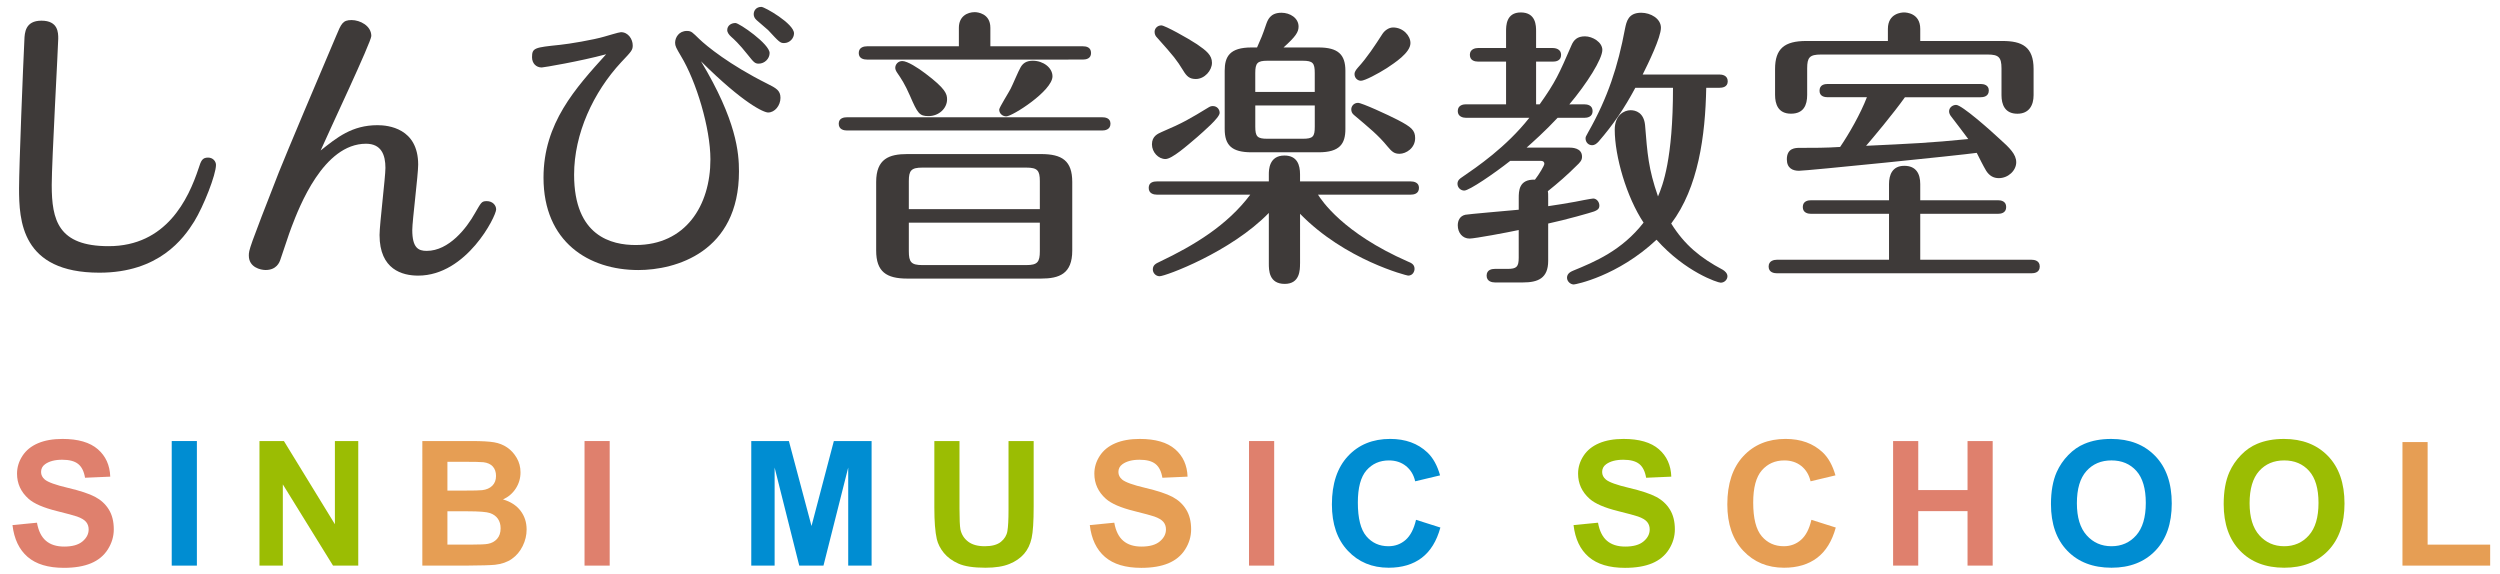 <?xml version="1.0" encoding="utf-8"?>
<!-- Generator: Adobe Illustrator 15.0.2, SVG Export Plug-In  -->
<!DOCTYPE svg PUBLIC "-//W3C//DTD SVG 1.1//EN" "http://www.w3.org/Graphics/SVG/1.1/DTD/svg11.dtd">
<svg version="1.1"
	 xmlns="http://www.w3.org/2000/svg" xmlns:xlink="http://www.w3.org/1999/xlink" xmlns:a="http://ns.adobe.com/AdobeSVGViewerExtensions/3.0/"
	 x="0px" y="0px" width="122px" height="28px" viewBox="0 0 122 28" overflow="visible" enable-background="new 0 0 122 28"
	 xml:space="preserve">
<defs>
</defs>
<path fill="#DF806D" d="M0.609,25.624l1.195-0.116c0.071,0.401,0.217,0.695,0.438,0.883c0.219,0.188,0.516,0.282,0.889,0.282
	c0.396,0,0.693-0.083,0.894-0.251c0.2-0.167,0.301-0.363,0.301-0.586c0-0.144-0.042-0.266-0.126-0.367
	c-0.085-0.101-0.232-0.188-0.442-0.263c-0.144-0.05-0.472-0.138-0.982-0.266c-0.657-0.163-1.12-0.363-1.385-0.601
	c-0.373-0.334-0.56-0.742-0.56-1.223c0-0.31,0.088-0.599,0.264-0.869c0.175-0.27,0.428-0.475,0.758-0.616
	c0.33-0.141,0.729-0.211,1.196-0.211c0.763,0,1.337,0.167,1.724,0.502c0.385,0.334,0.588,0.781,0.607,1.339L4.15,23.314
	c-0.052-0.312-0.164-0.537-0.338-0.674c-0.172-0.137-0.432-0.205-0.777-0.205c-0.355,0-0.635,0.073-0.837,0.22
	c-0.13,0.094-0.194,0.22-0.194,0.377c0,0.144,0.061,0.267,0.182,0.369c0.154,0.13,0.531,0.266,1.128,0.406
	c0.597,0.141,1.038,0.287,1.325,0.438c0.285,0.151,0.51,0.356,0.671,0.618c0.162,0.261,0.243,0.584,0.243,0.968
	c0,0.348-0.098,0.674-0.291,0.979s-0.467,0.53-0.82,0.678c-0.354,0.148-0.795,0.222-1.322,0.222c-0.77,0-1.359-0.178-1.771-0.533
	C0.936,26.821,0.689,26.304,0.609,25.624z"/>
<path fill="#008DD2" d="M8.38,27.602v-6.079h1.228v6.079H8.38z"/>
<path fill="#9BBD03" d="M12.662,27.602v-6.079h1.193l2.488,4.06v-4.06h1.14v6.079h-1.231l-2.45-3.964v3.964H12.662z"/>
<path fill="#E69E54" d="M20.607,21.523h2.43c0.48,0,0.839,0.021,1.075,0.061s0.448,0.124,0.634,0.25
	c0.188,0.127,0.343,0.296,0.467,0.508c0.125,0.211,0.188,0.448,0.188,0.711c0,0.285-0.077,0.546-0.23,0.784
	c-0.154,0.238-0.361,0.416-0.624,0.535c0.37,0.108,0.655,0.292,0.854,0.551c0.198,0.26,0.298,0.565,0.298,0.917
	c0,0.276-0.063,0.545-0.192,0.807s-0.305,0.47-0.527,0.626s-0.496,0.252-0.822,0.288c-0.205,0.022-0.698,0.036-1.48,0.042h-2.068
	V21.523z M21.834,22.535v1.406h0.805c0.479,0,0.775-0.007,0.891-0.021c0.211-0.025,0.376-0.098,0.496-0.218
	c0.12-0.121,0.18-0.279,0.18-0.475c0-0.188-0.051-0.34-0.154-0.458c-0.104-0.117-0.258-0.188-0.463-0.213
	c-0.121-0.014-0.471-0.021-1.049-0.021H21.834z M21.834,24.952v1.625h1.137c0.441,0,0.723-0.013,0.842-0.038
	c0.182-0.033,0.33-0.114,0.445-0.243c0.114-0.128,0.172-0.3,0.172-0.516c0-0.182-0.045-0.337-0.133-0.464
	c-0.088-0.127-0.217-0.22-0.383-0.278c-0.168-0.058-0.531-0.087-1.089-0.087H21.834z"/>
<path fill="#DF806D" d="M28.525,27.602v-6.079h1.228v6.079H28.525z"/>
<path fill="#008DD2" d="M36.662,27.602v-6.079h1.836l1.104,4.146l1.09-4.146h1.842v6.079h-1.141v-4.785l-1.207,4.785h-1.182
	l-1.202-4.785v4.785H36.662z"/>
<path fill="#9BBD03" d="M45.595,21.523h1.228v3.292c0,0.522,0.016,0.861,0.045,1.016c0.053,0.249,0.178,0.449,0.376,0.599
	c0.197,0.151,0.468,0.226,0.811,0.226c0.349,0,0.61-0.071,0.788-0.213c0.176-0.143,0.283-0.317,0.318-0.525
	c0.036-0.207,0.055-0.551,0.055-1.032v-3.363h1.227v3.193c0,0.729-0.033,1.245-0.1,1.546s-0.188,0.556-0.366,0.763
	c-0.179,0.207-0.417,0.373-0.716,0.495c-0.299,0.123-0.688,0.185-1.169,0.185c-0.581,0-1.021-0.067-1.32-0.201
	c-0.3-0.134-0.537-0.308-0.712-0.522c-0.174-0.214-0.288-0.439-0.344-0.674c-0.08-0.349-0.12-0.863-0.12-1.542V21.523z"/>
<path fill="#E69E54" d="M53.182,25.624l1.195-0.116c0.071,0.401,0.217,0.695,0.438,0.883c0.219,0.188,0.516,0.282,0.889,0.282
	c0.396,0,0.693-0.083,0.894-0.251c0.2-0.167,0.301-0.363,0.301-0.586c0-0.144-0.042-0.266-0.126-0.367
	c-0.085-0.101-0.232-0.188-0.442-0.263c-0.144-0.05-0.472-0.138-0.982-0.266c-0.657-0.163-1.12-0.363-1.385-0.601
	c-0.373-0.334-0.56-0.742-0.56-1.223c0-0.31,0.088-0.599,0.264-0.869c0.175-0.27,0.428-0.475,0.758-0.616
	c0.33-0.141,0.729-0.211,1.196-0.211c0.763,0,1.337,0.167,1.724,0.502c0.385,0.334,0.588,0.781,0.607,1.339l-1.229,0.054
	c-0.052-0.312-0.164-0.537-0.338-0.674c-0.172-0.137-0.432-0.205-0.777-0.205c-0.355,0-0.635,0.073-0.837,0.22
	c-0.13,0.094-0.194,0.22-0.194,0.377c0,0.144,0.061,0.267,0.182,0.369c0.154,0.13,0.531,0.266,1.128,0.406
	c0.597,0.141,1.038,0.287,1.325,0.438c0.285,0.151,0.51,0.356,0.671,0.618c0.162,0.261,0.243,0.584,0.243,0.968
	c0,0.348-0.098,0.674-0.291,0.979s-0.467,0.53-0.82,0.678c-0.354,0.148-0.795,0.222-1.322,0.222c-0.77,0-1.359-0.178-1.771-0.533
	C53.508,26.821,53.262,26.304,53.182,25.624z"/>
<path fill="#DF806D" d="M60.952,27.602v-6.079h1.228v6.079H60.952z"/>
<path fill="#008DD2" d="M69.102,25.367l1.189,0.377c-0.182,0.663-0.486,1.156-0.91,1.478c-0.424,0.322-0.963,0.483-1.615,0.483
	c-0.807,0-1.471-0.275-1.99-0.827c-0.52-0.551-0.779-1.305-0.779-2.262c0-1.012,0.262-1.797,0.784-2.357
	c0.522-0.56,1.209-0.84,2.061-0.84c0.743,0,1.348,0.22,1.812,0.659c0.277,0.26,0.484,0.633,0.622,1.12l-1.215,0.29
	c-0.071-0.315-0.222-0.563-0.45-0.746c-0.228-0.183-0.505-0.273-0.831-0.273c-0.45,0-0.815,0.162-1.097,0.485
	c-0.28,0.323-0.42,0.847-0.42,1.571c0,0.769,0.138,1.316,0.414,1.642s0.636,0.489,1.078,0.489c0.326,0,0.606-0.104,0.842-0.311
	C68.83,26.138,68.999,25.812,69.102,25.367z"/>
<path fill="#9BBD03" d="M76.789,25.624l1.194-0.116c0.071,0.401,0.218,0.695,0.438,0.883c0.22,0.188,0.517,0.282,0.89,0.282
	c0.395,0,0.693-0.083,0.893-0.251c0.201-0.167,0.301-0.363,0.301-0.586c0-0.144-0.042-0.266-0.126-0.367
	c-0.085-0.101-0.231-0.188-0.442-0.263c-0.143-0.05-0.471-0.138-0.982-0.266c-0.657-0.163-1.119-0.363-1.385-0.601
	c-0.373-0.334-0.56-0.742-0.56-1.223c0-0.31,0.088-0.599,0.264-0.869c0.175-0.27,0.429-0.475,0.759-0.616
	c0.33-0.141,0.729-0.211,1.195-0.211c0.764,0,1.338,0.167,1.724,0.502s0.588,0.781,0.607,1.339l-1.228,0.054
	c-0.053-0.312-0.165-0.537-0.338-0.674s-0.432-0.205-0.777-0.205c-0.356,0-0.636,0.073-0.838,0.22
	c-0.13,0.094-0.194,0.22-0.194,0.377c0,0.144,0.061,0.267,0.183,0.369c0.154,0.13,0.53,0.266,1.127,0.406
	c0.598,0.141,1.039,0.287,1.325,0.438c0.286,0.151,0.51,0.356,0.671,0.618c0.162,0.261,0.243,0.584,0.243,0.968
	c0,0.348-0.097,0.674-0.29,0.979s-0.467,0.53-0.82,0.678c-0.354,0.148-0.795,0.222-1.323,0.222c-0.769,0-1.358-0.178-1.771-0.533
	C77.115,26.821,76.869,26.304,76.789,25.624z"/>
<path fill="#E69E54" d="M88.396,25.367l1.19,0.377c-0.183,0.663-0.485,1.156-0.91,1.478c-0.425,0.322-0.962,0.483-1.614,0.483
	c-0.808,0-1.471-0.275-1.99-0.827c-0.52-0.551-0.779-1.305-0.779-2.262c0-1.012,0.261-1.797,0.783-2.357
	c0.521-0.56,1.209-0.84,2.061-0.84c0.744,0,1.348,0.22,1.812,0.659c0.275,0.26,0.482,0.633,0.621,1.12l-1.215,0.29
	c-0.072-0.315-0.222-0.563-0.449-0.746c-0.229-0.183-0.506-0.273-0.832-0.273c-0.45,0-0.816,0.162-1.097,0.485
	s-0.421,0.847-0.421,1.571c0,0.769,0.139,1.316,0.415,1.642s0.636,0.489,1.078,0.489c0.325,0,0.606-0.104,0.841-0.311
	C88.126,26.138,88.295,25.812,88.396,25.367z"/>
<path fill="#DF806D" d="M92.383,27.602v-6.079h1.228v2.393h2.405v-2.393h1.227v6.079h-1.227v-2.658H93.61v2.658H92.383z"/>
<path fill="#008DD2" d="M100.087,24.6c0-0.619,0.093-1.139,0.278-1.559c0.138-0.31,0.326-0.587,0.565-0.833
	c0.239-0.246,0.501-0.429,0.786-0.547c0.378-0.161,0.814-0.241,1.31-0.241c0.896,0,1.612,0.278,2.149,0.833
	c0.538,0.556,0.807,1.328,0.807,2.318c0,0.981-0.267,1.749-0.8,2.303c-0.534,0.554-1.247,0.831-2.14,0.831
	c-0.904,0-1.623-0.275-2.156-0.827C100.354,26.327,100.087,25.567,100.087,24.6z M101.352,24.558c0,0.688,0.158,1.21,0.477,1.565
	c0.318,0.355,0.722,0.533,1.211,0.533s0.891-0.176,1.204-0.529s0.471-0.881,0.471-1.586c0-0.696-0.153-1.216-0.458-1.559
	c-0.306-0.342-0.711-0.514-1.217-0.514s-0.914,0.173-1.223,0.52C101.506,23.336,101.352,23.859,101.352,24.558z"/>
<path fill="#9BBD03" d="M108.516,24.6c0-0.619,0.092-1.139,0.277-1.559c0.139-0.31,0.327-0.587,0.566-0.833
	c0.238-0.246,0.501-0.429,0.785-0.547c0.379-0.161,0.816-0.241,1.311-0.241c0.896,0,1.612,0.278,2.15,0.833
	c0.537,0.556,0.807,1.328,0.807,2.318c0,0.981-0.268,1.749-0.801,2.303s-1.246,0.831-2.14,0.831c-0.903,0-1.622-0.275-2.155-0.827
	C108.782,26.327,108.516,25.567,108.516,24.6z M109.78,24.558c0,0.688,0.159,1.21,0.477,1.565c0.317,0.355,0.722,0.533,1.211,0.533
	s0.891-0.176,1.204-0.529c0.314-0.353,0.471-0.881,0.471-1.586c0-0.696-0.152-1.216-0.458-1.559
	c-0.306-0.342-0.711-0.514-1.217-0.514s-0.913,0.173-1.224,0.52C109.936,23.336,109.78,23.859,109.78,24.558z"/>
<path fill="#E69E54" d="M117.24,27.602v-6.029h1.228v5.005h3.052v1.024H117.24z"/>
<path fill="#3E3A39" d="M10.54,8.048c0,0.476-0.603,2.012-1.062,2.759c-0.517,0.833-1.722,2.5-4.626,2.5
	c-3.821,0-3.922-2.557-3.922-4.122c0-1.063,0.2-6.05,0.26-7.241c0.013-0.346,0.043-0.935,0.832-0.935c0.82,0,0.82,0.589,0.82,0.877
	c0,0.315-0.318,6.005-0.318,7.14c0,1.724,0.318,2.987,2.775,2.987c2.813,0,3.891-2.285,4.395-3.807
	C9.809,7.85,9.867,7.69,10.154,7.69C10.396,7.69,10.54,7.878,10.54,8.048"/>
<path fill="#3E3A39" d="M18.423,6.109c0.518,0,1.984,0.146,1.984,1.926c0,0.502-0.288,2.746-0.288,3.188
	c0,0.878,0.3,1.02,0.703,1.02c1.092,0,1.955-1.122,2.355-1.838c0.303-0.518,0.316-0.59,0.576-0.59c0.286,0,0.459,0.202,0.459,0.404
	c0,0.328-1.436,3.231-3.806,3.231c-0.763,0-1.884-0.287-1.884-1.982c0-0.517,0.287-2.816,0.287-3.275
	c0-0.634-0.201-1.179-0.947-1.179c-2.083,0-3.262,3.089-3.635,4.067c-0.101,0.244-0.461,1.363-0.547,1.595
	c-0.043,0.128-0.186,0.5-0.719,0.5c-0.244,0-0.818-0.128-0.818-0.702c0-0.276,0-0.319,1.465-4.067
	c0.39-0.977,1.91-4.581,2.788-6.636c0.257-0.62,0.33-0.792,0.763-0.792c0.402,0,0.961,0.274,0.961,0.778
	c0,0.286-2.084,4.695-2.473,5.587C16.441,6.714,17.173,6.109,18.423,6.109"/>
<path fill="#3E3A39" d="M26.436,3.293c-0.271,0-0.473-0.2-0.473-0.502c0-0.459,0.129-0.474,1.365-0.603
	c0.43-0.042,1.637-0.244,2.169-0.403c0.112-0.027,0.704-0.215,0.806-0.215c0.357,0,0.574,0.345,0.574,0.646
	c0,0.229-0.059,0.288-0.562,0.819c-1.363,1.467-2.299,3.491-2.299,5.489c0,3.016,1.84,3.433,3.004,3.433
	c2.428,0,3.648-1.912,3.648-4.181c0-1.522-0.689-3.807-1.438-5.042c-0.229-0.389-0.285-0.487-0.285-0.647
	c0-0.259,0.187-0.577,0.574-0.577c0.229,0,0.271,0.074,0.602,0.39c0.359,0.347,1.479,1.264,3.319,2.183
	c0.433,0.216,0.647,0.332,0.647,0.69c0,0.373-0.273,0.717-0.604,0.717c-0.201,0-1.179-0.417-3.275-2.499
	c1.738,2.889,1.854,4.469,1.854,5.375c0,3.949-3.104,4.812-4.914,4.812c-2.414,0-4.625-1.367-4.625-4.511
	c0-2.658,1.564-4.369,3.057-6.02C28.305,2.992,26.523,3.293,26.436,3.293 M37.557,2.589c0,0.274-0.244,0.517-0.531,0.517
	c-0.188,0-0.245-0.071-0.531-0.429C36.062,2.13,35.803,1.901,35.688,1.8c-0.114-0.101-0.199-0.216-0.199-0.332
	c0-0.215,0.186-0.345,0.401-0.345C36.077,1.124,37.557,2.146,37.557,2.589 M38.748,1.629c0,0.228-0.2,0.473-0.488,0.473
	c-0.188,0-0.243-0.058-0.775-0.633c-0.044-0.044-0.444-0.387-0.562-0.486c-0.099-0.088-0.142-0.188-0.142-0.29
	c0-0.171,0.116-0.357,0.374-0.357C37.312,0.335,38.748,1.152,38.748,1.629"/>
<path fill="#3E3A39" d="M53.789,5.723c0.129,0,0.402,0.026,0.402,0.314c0,0.302-0.287,0.331-0.402,0.331H41.333
	c-0.144,0-0.403-0.043-0.403-0.331s0.273-0.314,0.403-0.314H53.789z M46.793,2.259V1.356c0-0.562,0.416-0.763,0.775-0.763
	c0.129,0,0.762,0.059,0.762,0.763v0.903h4.512c0.145,0,0.401,0.029,0.401,0.33c0,0.274-0.243,0.318-0.401,0.318H42.311
	c-0.131,0-0.404-0.03-0.404-0.318c0-0.287,0.26-0.33,0.404-0.33H46.793z M52.326,12.23c0,1.135-0.634,1.365-1.525,1.365h-6.523
	c-1.02,0-1.521-0.332-1.521-1.365V8.881c0-1.133,0.632-1.363,1.521-1.363h6.523c1.035,0,1.525,0.332,1.525,1.363V12.23z
	 M45.154,3.582c0.994,0.748,1.063,1.005,1.063,1.266c0,0.443-0.401,0.818-0.905,0.818c-0.444,0-0.531-0.129-0.904-0.991
	c-0.26-0.591-0.417-0.82-0.633-1.136c-0.057-0.087-0.086-0.158-0.086-0.23c0-0.158,0.129-0.33,0.344-0.33
	C44.277,2.979,44.795,3.308,45.154,3.582 M50.744,10.206V8.838c0-0.517-0.115-0.659-0.662-0.659h-5.07
	c-0.547,0-0.661,0.143-0.661,0.659v1.368H50.744z M44.351,10.866v1.392c0,0.533,0.114,0.678,0.661,0.678h5.07
	c0.547,0,0.662-0.145,0.662-0.678v-1.392H44.351z M51.361,3.725c0,0.705-1.955,1.954-2.256,1.954c-0.172,0-0.344-0.129-0.344-0.331
	c0-0.1,0.474-0.846,0.559-1.019c0.086-0.158,0.389-0.891,0.489-1.05c0.102-0.173,0.258-0.315,0.589-0.315
	C50.916,2.964,51.361,3.308,51.361,3.725"/>
<path fill="#3E3A39" d="M63.441,12.861c0,0.303,0,0.993-0.746,0.993c-0.776,0-0.776-0.677-0.776-0.993v-2.47
	c-1.854,1.91-5.044,3.089-5.331,3.089c-0.186,0-0.33-0.159-0.33-0.33c0-0.214,0.145-0.289,0.33-0.374
	c1.693-0.805,3.305-1.783,4.426-3.277h-4.555c-0.145,0-0.402-0.043-0.402-0.331c0-0.288,0.258-0.315,0.402-0.315h5.46V8.508
	c0-0.199,0-0.918,0.761-0.918c0.633,0,0.762,0.474,0.762,0.918v0.345h5.401c0.145,0,0.403,0.044,0.403,0.315
	c0,0.303-0.274,0.331-0.403,0.331h-4.525c0.173,0.273,1.208,1.868,4.381,3.262c0.174,0.07,0.331,0.143,0.331,0.359
	c0,0.129-0.086,0.33-0.314,0.33c-0.059,0-3.075-0.76-5.273-3.017V12.861z M59.519,5.508c0,0.241-0.804,0.918-1.091,1.177
	c-0.504,0.429-1.236,1.076-1.553,1.076c-0.344,0-0.66-0.33-0.66-0.717c0-0.403,0.289-0.518,0.475-0.603
	c1.049-0.446,1.379-0.648,2.299-1.207c0.071-0.043,0.129-0.058,0.199-0.058C59.391,5.177,59.519,5.334,59.519,5.508 M58.412,2.158
	c0.461,0.317,0.732,0.533,0.732,0.906c0,0.374-0.358,0.791-0.789,0.791c-0.303,0-0.446-0.129-0.617-0.417
	c-0.332-0.531-0.418-0.647-1.279-1.61c-0.057-0.056-0.115-0.143-0.115-0.273c0-0.173,0.145-0.316,0.33-0.316
	C56.848,1.239,57.982,1.872,58.412,2.158 M61.344,2.316c0.187-0.416,0.272-0.617,0.432-1.093c0.086-0.244,0.2-0.601,0.76-0.601
	c0.418,0,0.834,0.258,0.834,0.674c0,0.273-0.143,0.489-0.733,1.02h1.712c0.947,0,1.306,0.345,1.306,1.135v2.846
	c0,0.718-0.272,1.135-1.306,1.135h-3.275c-0.965,0-1.309-0.345-1.309-1.135V3.451c0-0.69,0.244-1.135,1.309-1.135H61.344z
	 M61.258,4.486h2.902V3.566c0-0.487-0.088-0.602-0.589-0.602h-1.724c-0.489,0-0.59,0.115-0.59,0.602V4.486z M64.16,5.147h-2.902
	v1.035c0,0.488,0.101,0.589,0.59,0.589h1.724c0.501,0,0.589-0.101,0.589-0.589V5.147z M68.211,5.852
	c0.661,0.345,0.848,0.502,0.848,0.889c0,0.489-0.445,0.764-0.762,0.764c-0.258,0-0.373-0.102-0.588-0.359
	c-0.445-0.547-0.892-0.906-1.639-1.538c-0.086-0.072-0.128-0.159-0.128-0.273c0-0.157,0.128-0.316,0.329-0.316
	C66.458,5.018,67.737,5.607,68.211,5.852 M68.83,2.102c0,0.476-0.791,0.978-1.152,1.221c-0.43,0.274-1.076,0.618-1.264,0.618
	c-0.143,0-0.314-0.113-0.314-0.332c0-0.085,0.057-0.186,0.158-0.301c0.459-0.501,0.834-1.078,1.205-1.653
	c0.102-0.157,0.303-0.314,0.519-0.314C68.471,1.34,68.83,1.741,68.83,2.102"/>
<path fill="#3E3A39" d="M77.316,5.091c0.145,0,0.403,0.042,0.403,0.33c0,0.286-0.259,0.329-0.403,0.329H76.01
	c-0.617,0.66-1.221,1.194-1.51,1.452h2.042c0.157,0,0.661,0,0.661,0.446c0,0.171-0.088,0.272-0.274,0.445
	c-0.431,0.432-0.905,0.846-1.394,1.236c0.016,0.102,0.016,0.114,0.016,0.344v0.388c0.473-0.072,0.861-0.129,1.319-0.215
	c0.059-0.015,0.806-0.158,0.879-0.158c0.157,0,0.3,0.158,0.3,0.345c0,0.171-0.114,0.229-0.258,0.286
	c-0.158,0.058-1.364,0.403-2.24,0.59v1.825c0,0.849-0.504,1.049-1.223,1.049h-1.379c-0.13,0-0.402-0.043-0.402-0.331
	c0-0.301,0.272-0.33,0.402-0.33h0.617c0.445,0,0.547-0.101,0.547-0.546v-1.351c-0.531,0.116-2.154,0.417-2.399,0.417
	c-0.345,0-0.575-0.284-0.575-0.647c0-0.228,0.101-0.458,0.373-0.516c0.133-0.028,1.984-0.188,2.602-0.245v-0.56
	c0-0.344,0-0.935,0.791-0.906c0.201-0.258,0.459-0.688,0.459-0.773c0-0.089-0.058-0.144-0.158-0.144h-1.509
	C72.92,8.464,71.699,9.3,71.456,9.3c-0.174,0-0.331-0.144-0.331-0.332c0-0.173,0.129-0.259,0.215-0.316
	c0.733-0.503,2.156-1.466,3.291-2.903h-3.088c-0.129,0-0.404-0.043-0.404-0.329c0-0.302,0.287-0.33,0.404-0.33h1.953V3.006h-1.365
	c-0.145,0-0.402-0.042-0.402-0.33c0-0.287,0.273-0.333,0.402-0.333h1.365V1.527c0-0.261,0-0.92,0.718-0.92
	c0.747,0,0.747,0.659,0.747,0.92v0.817h0.818c0.145,0,0.402,0.059,0.402,0.333c0,0.302-0.271,0.33-0.402,0.33h-0.818v2.085h0.174
	c0.775-1.094,0.947-1.482,1.55-2.875c0.114-0.272,0.288-0.444,0.661-0.444c0.374,0,0.848,0.288,0.848,0.662
	c0,0.443-0.747,1.635-1.61,2.658H77.316z M83.264,4.285c-0.043,2.341-0.386,4.871-1.709,6.623c0.646,1.035,1.408,1.667,2.516,2.256
	c0.1,0.059,0.228,0.172,0.228,0.316c0,0.16-0.142,0.315-0.329,0.315c-0.143,0-1.723-0.518-3.131-2.097
	c-1.898,1.781-3.952,2.184-4.039,2.184c-0.156,0-0.33-0.144-0.33-0.33c0-0.216,0.203-0.302,0.303-0.345
	c1.049-0.431,2.371-0.978,3.433-2.343c-0.831-1.248-1.407-3.234-1.407-4.54c0-0.704,0.459-0.946,0.775-0.946
	c0.244,0,0.646,0.113,0.705,0.73c0.115,1.396,0.158,2.113,0.631,3.477c0.232-0.545,0.732-1.81,0.732-5.301h-1.838
	c-0.531,0.992-1.063,1.782-1.797,2.629C77.921,7,77.834,7.086,77.69,7.086c-0.173,0-0.315-0.143-0.315-0.329
	c0-0.072,0.014-0.102,0.129-0.305c0.963-1.695,1.452-3.217,1.797-5.054c0.072-0.347,0.157-0.776,0.789-0.776
	c0.461,0,0.963,0.285,0.963,0.733c0,0.472-0.617,1.737-0.891,2.282h3.749c0.114,0,0.402,0.03,0.402,0.332
	c0,0.287-0.272,0.315-0.402,0.315H83.264z"/>
<path fill="#3E3A39" d="M92.184,8.982c0-0.445,0.16-0.89,0.746-0.89c0.577,0,0.778,0.388,0.778,0.89v0.79h3.791
	c0.131,0,0.403,0.03,0.403,0.331c0,0.302-0.272,0.331-0.403,0.331h-3.791v2.242h5.431c0.143,0,0.401,0.042,0.401,0.33
	c0,0.301-0.272,0.33-0.401,0.33H86.712c-0.144,0-0.403-0.043-0.403-0.33c0-0.288,0.272-0.33,0.403-0.33h5.472v-2.242h-3.805
	c-0.146,0-0.403-0.043-0.403-0.331c0-0.301,0.272-0.331,0.403-0.331h3.805V8.982z M92.129,2V1.411c0-0.774,0.688-0.804,0.789-0.804
	c0.1,0,0.79,0.029,0.79,0.804V2h4.009c0.949,0,1.522,0.274,1.522,1.367v1.277c0,0.489-0.216,0.906-0.792,0.906
	c-0.616,0-0.774-0.458-0.774-0.906V3.336c0-0.546-0.144-0.675-0.675-0.675h-8.133c-0.56,0-0.675,0.145-0.675,0.675v1.294
	c0,0.502-0.173,0.918-0.79,0.918c-0.633,0-0.777-0.475-0.777-0.918V3.367c0-0.993,0.46-1.367,1.523-1.367H92.129z M89.195,4.745
	c-0.157,0-0.402-0.042-0.402-0.315c0-0.303,0.258-0.332,0.402-0.332h7.458c0.144,0,0.401,0.043,0.401,0.317
	c0,0.301-0.273,0.33-0.401,0.33h-3.692c-0.561,0.791-1.596,2.025-1.896,2.37c2.126-0.1,3.146-0.144,4.986-0.33
	c-0.131-0.187-0.732-0.963-0.85-1.122c-0.043-0.056-0.086-0.143-0.086-0.23c0-0.185,0.173-0.314,0.345-0.314
	c0.274,0,1.652,1.22,2.112,1.651c0.502,0.447,0.82,0.761,0.82,1.149c0,0.401-0.389,0.774-0.849,0.774
	c-0.261,0-0.46-0.114-0.618-0.359c-0.145-0.243-0.33-0.617-0.46-0.875c-0.789,0.114-8.29,0.875-8.677,0.875
	c-0.288,0-0.59-0.114-0.59-0.559c0-0.559,0.43-0.559,0.618-0.559c0.704,0,1.278,0,1.982-0.045c0.43-0.631,0.993-1.611,1.307-2.427
	H89.195z"/>
<rect fill="none" width="122" height="28"/>
</svg>
